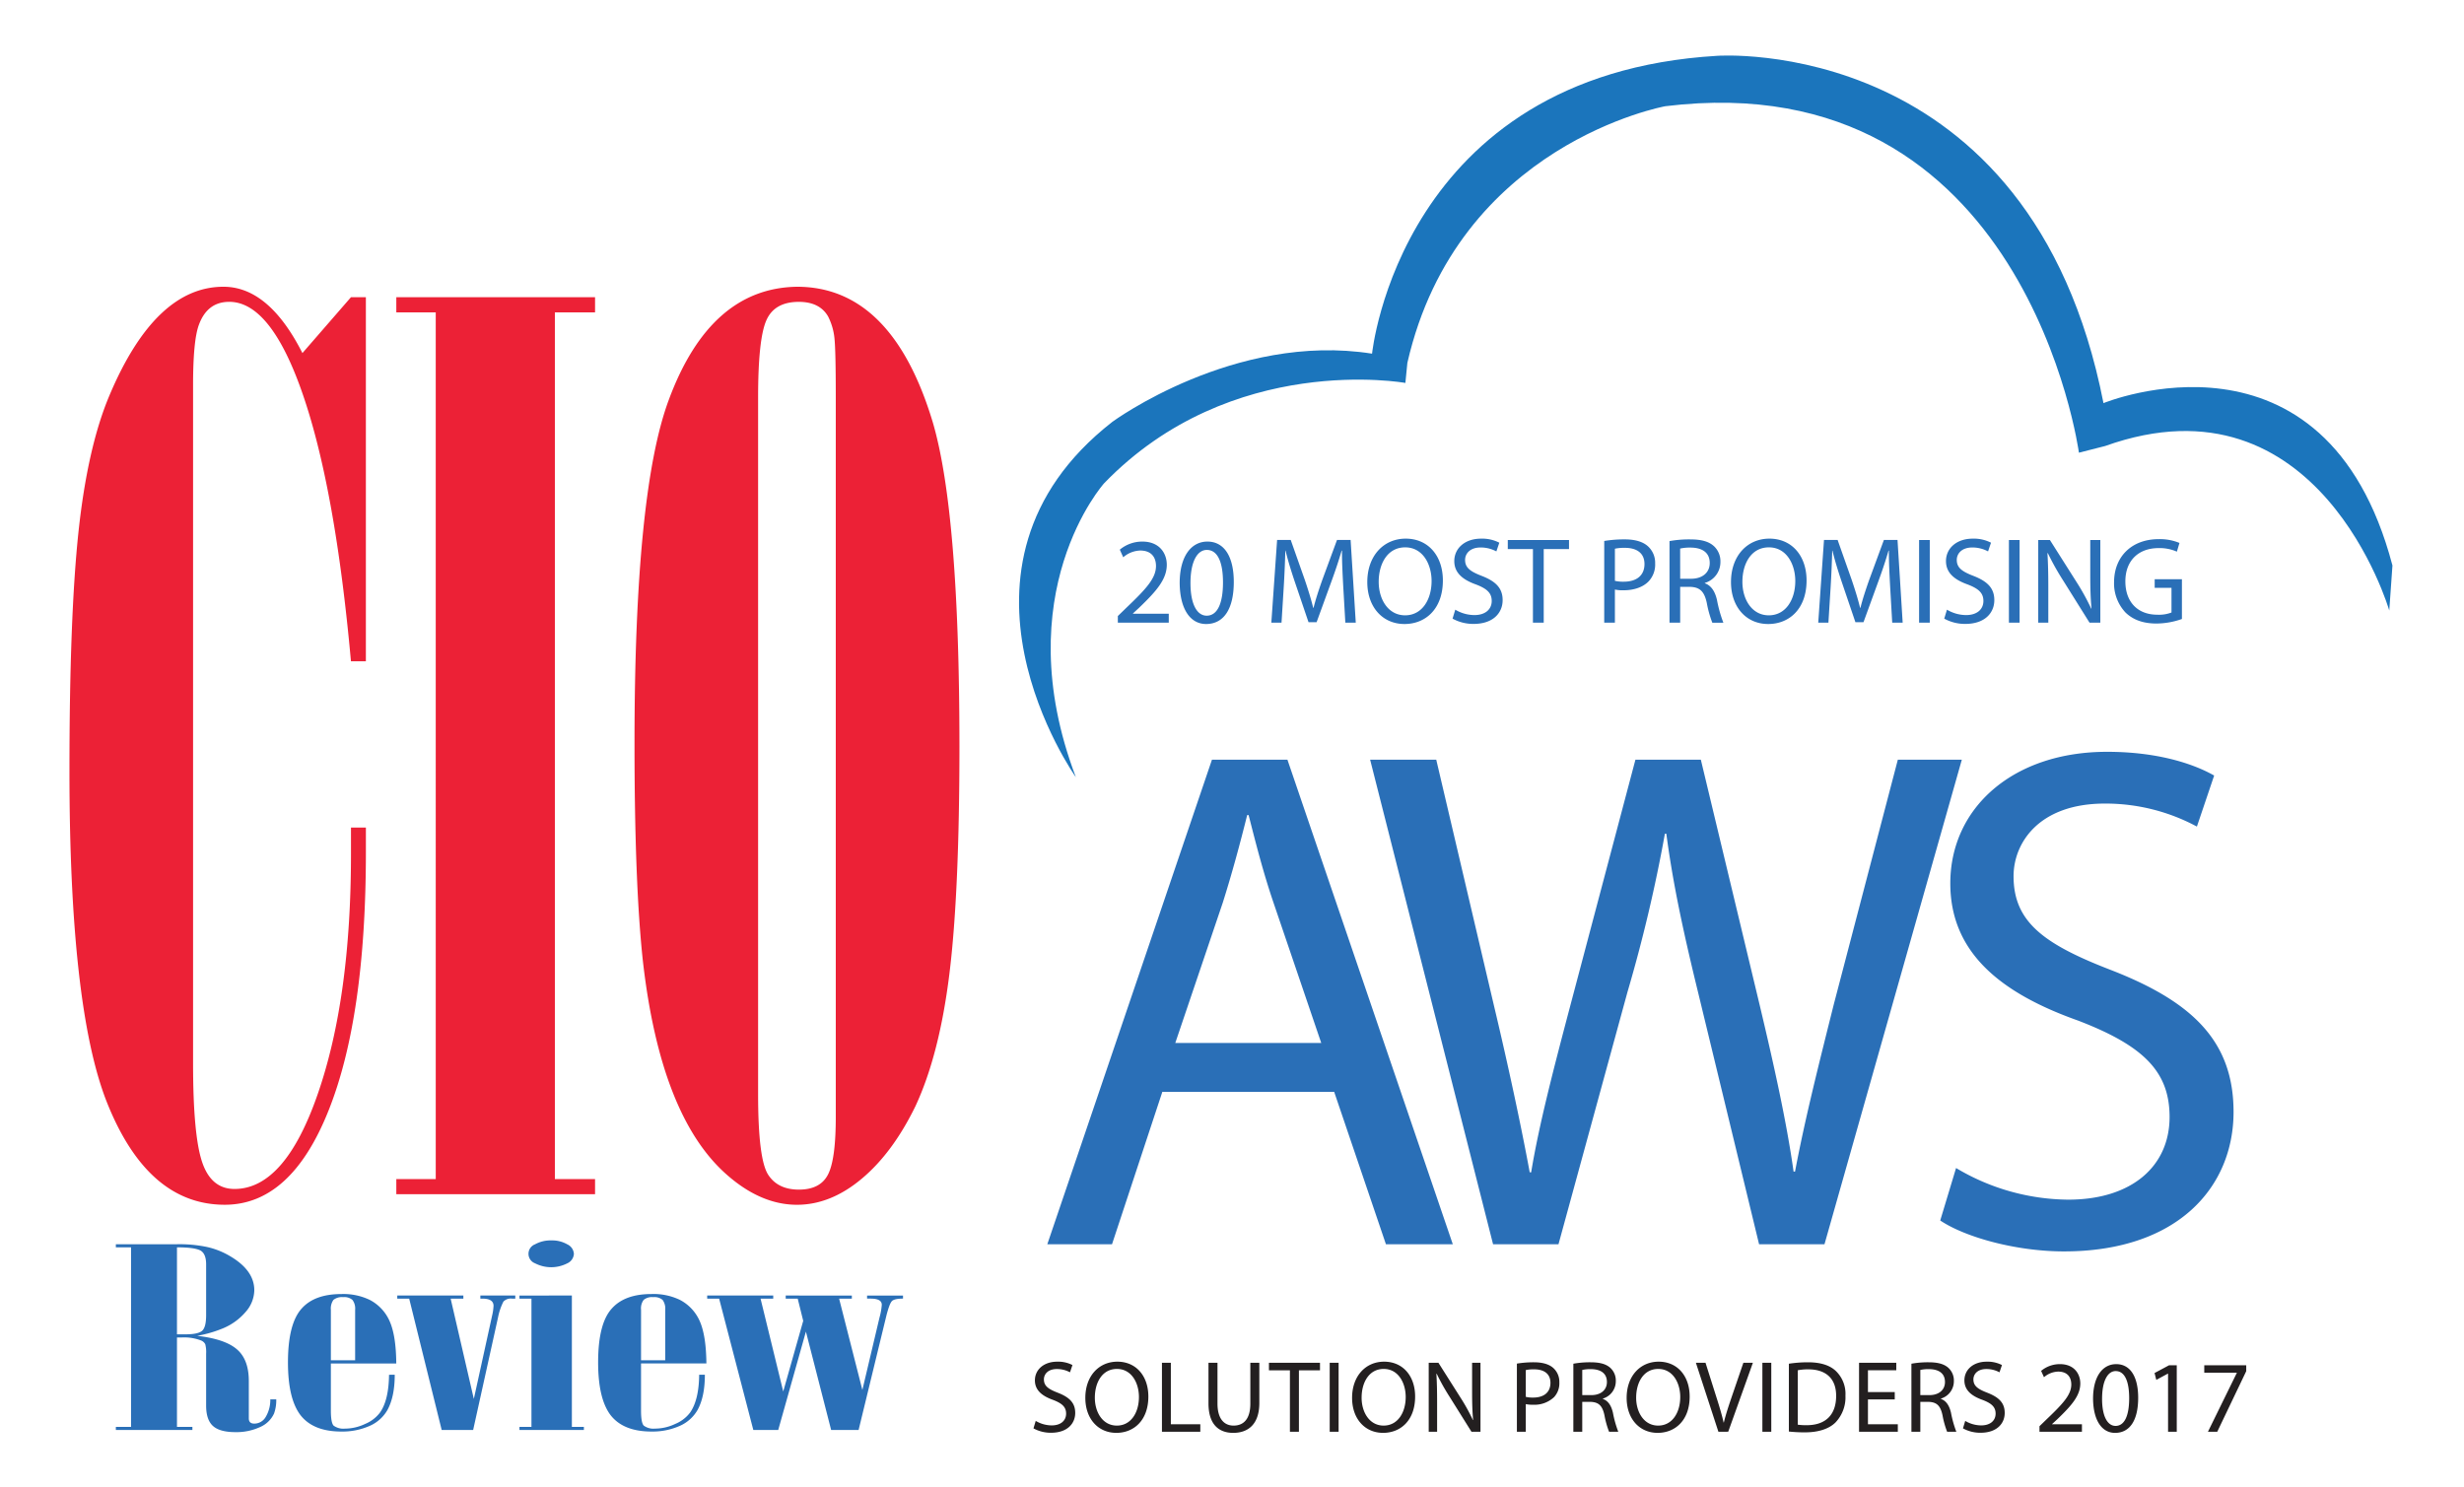 <svg xmlns="http://www.w3.org/2000/svg" width="722.89" height="436.28" viewBox="0 0 722.89 436.28">
    <title>
        AWS-logo_2017
    </title>
    <path d="M33.99 365.1h17.931a39.467 39.467 0 0 1 8.814.807 22.969 22.969 0 0 1 6.782 2.7c4.715 2.776 7.089 6.1 7.089 9.988a9.82 9.82 0 0 1-2.453 6.267 17.6 17.6 0 0 1-6.621 4.867 36.346 36.346 0 0 1-7.692 2.248q8.2.94 11.685 3.976c2.312 2 3.472 5.087 3.472 9.281V416.2c0 1.036.544 1.534 1.609 1.534a3.846 3.846 0 0 0 3.337-1.94 9.7 9.7 0 0 0 1.358-5.164h1.745a11.6 11.6 0 0 1-.644 4.139 7.964 7.964 0 0 1-4.139 3.993 16.542 16.542 0 0 1-7.154 1.475c-3.068 0-5.275-.589-6.618-1.8s-2.017-3.208-2.017-5.973v-15.259a9.114 9.114 0 0 0-.257-2.781 2.433 2.433 0 0 0-1.344-1.124 13.837 13.837 0 0 0-5.564-.843h-1.388V418.7h4.526v.908H33.99v-.908h4.455v-52.689H33.99zm17.931 26.434h2.558c2.477 0 4.1-.369 4.862-1.074.764-.727 1.133-2.233 1.133-4.563V371c0-2.046-.544-3.387-1.627-4.039-1.119-.624-3.419-.948-6.926-.948zM115.808 403.4c0 4.239-.7 7.669-2.119 10.3a11.1 11.1 0 0 1-5.216 4.695 19.668 19.668 0 0 1-8.325 1.669c-5.514 0-9.486-1.62-11.96-4.775-2.47-3.2-3.706-8.356-3.706-15.531 0-7.566 1.356-12.853 4.034-15.8 2.514-2.83 6.407-4.241 11.632-4.241a17.768 17.768 0 0 1 8.337 1.719 12.828 12.828 0 0 1 5.936 6.5q1.773 4.2 1.838 12.153h-19.19v13.774c0 2.456.281 3.932.817 4.473a4.86 4.86 0 0 0 3.287.87 13.856 13.856 0 0 0 5.942-1.376 10.424 10.424 0 0 0 4.387-3.366c1.719-2.462 2.574-6.167 2.632-11.062zm-18.739-4.241h7.121v-14.813a4.235 4.235 0 0 0-.787-2.906 3.653 3.653 0 0 0-2.731-.812 3.963 3.963 0 0 0-2.842.8 4.358 4.358 0 0 0-.761 2.918zM116.552 380.151h19.389v.914h-3.729l6.8 29.432 5.362-24.444a15.56 15.56 0 0 0 .421-2.863c0-1.409-1.071-2.125-3.208-2.125h-.661v-.914h10.248v.914h-.952a2.982 2.982 0 0 0-2.529.869 17.846 17.846 0 0 0-1.574 4.616l-7.307 33.058h-9.229l-9.533-38.543h-3.5zM167.776 380.151V418.7h3.524v.913h-18.9v-.913h3.518v-37.63H152.4v-.914zm-5.983-16.173a8.888 8.888 0 0 1 4.642 1.157 3.29 3.29 0 0 1 1.933 2.787 3.253 3.253 0 0 1-1.933 2.78 10.318 10.318 0 0 1-9.448 0 2.981 2.981 0 0 1 0-5.585 9.413 9.413 0 0 1 4.806-1.139M206.794 403.4c0 4.239-.693 7.669-2.125 10.3a11.208 11.208 0 0 1-5.231 4.7 19.621 19.621 0 0 1-8.3 1.663c-5.52 0-9.5-1.62-11.972-4.775-2.459-3.2-3.688-8.356-3.688-15.525 0-7.572 1.329-12.859 4.028-15.81q3.789-4.245 11.632-4.241a17.816 17.816 0 0 1 8.337 1.719 12.829 12.829 0 0 1 5.93 6.5q1.761 4.2 1.838 12.153h-19.176v13.774c0 2.456.266 3.932.817 4.476a4.788 4.788 0 0 0 3.275.867 13.836 13.836 0 0 0 5.942-1.376 10.452 10.452 0 0 0 4.385-3.366c1.7-2.462 2.593-6.167 2.634-11.062zm-18.727-4.241h7.095v-14.813a4.3 4.3 0 0 0-.767-2.906 3.678 3.678 0 0 0-2.751-.812 3.822 3.822 0 0 0-2.8.8 4.151 4.151 0 0 0-.773 2.918zM207.474 380.151h19.377v.914h-3.717l6.65 27.245 5.866-20.727-1.616-6.518h-3.518v-.914l19.4.012v.9h-3.735l6.823 26.8 5.038-21.3a18.487 18.487 0 0 0 .655-3.688c0-1.223-1.083-1.817-3.293-1.817h-1.022v-.9h10.544v.9c-1.71 0-2.781.243-3.255.731-.462.469-.989 1.842-1.581 4.1l-8.192 33.713h-8.058l-7.4-28.864-8.126 28.864h-7.305l-10.029-38.537h-3.506z" fill="#2a6fb7"/>
    <path d="M107.34 87.212v106.84h-4.376q-4.531-50.142-13.95-77.813t-21.761-27.67q-6.441 0-8.91 6.759-1.707 4.624-1.7 17.728v199q0 21.011 2.651 28.918t9.5 7.909q14.827 0 24.491-28.057 9.69-28.056 9.683-70.294v-7.7h4.376v7.136q0 48.6-11.017 76.055-11.017 27.49-30.387 27.495-22.761 0-34.739-30.475-10.845-27.937-10.824-96.978 0-45.142 2.649-70 2.666-24.883 9.118-40.116Q45.6 84.133 65.567 84.142q13.3 0 23.157 19.465l14.24-16.395zM116.271 87.212h58.308v4.453h-11.79v254.318h11.79v4.444h-58.308v-4.438h11.568V91.665h-11.568v-4.453zM233.826 84.142q27.908 0 39.876 39.909 7.763 26.616 7.78 94.875 0 43.008-2.944 66.808t-9.961 38.846q-6.669 13.695-15.777 21.31c-6.062 5.087-12.411 7.633-18.974 7.633q-10.845 0-21.084-9.261-19-17.171-24.134-62.277-2.454-22.577-2.456-63.836 0-73.845 10.064-100.84 12.144-32.785 37.61-33.167M245.2 327.674V116.536q0-13.512-.375-17.169a18.014 18.014 0 0 0-1.9-6.549q-2.476-4.233-8.545-4.243-7.222 0-9.58 5.5c-1.586 3.657-2.386 11.164-2.386 22.463v204.585c0 12.848 1.01 20.771 3.047 23.722 1.886 2.818 4.877 4.229 8.919 4.229 4.183 0 7.032-1.472 8.545-4.44q2.283-4.425 2.277-16.96" fill="#ec2136"/>
    <g fill="#2a6fb7">
        <path d="M341.01 320.378L326.245 365.1h-18.983l48.3-142.172h22.148L426.223 365.1h-19.617l-15.186-44.722zm46.614-14.344L373.7 265.112c-3.164-9.281-5.273-17.718-7.383-25.945h-.417c-2.109 8.437-4.43 17.086-7.171 25.734l-13.921 41.133zM438.037 365.1L401.97 222.925h19.4l16.874 71.929c4.219 17.719 8.015 35.438 10.546 49.149h.422c2.32-14.133 6.75-31.008 11.6-49.359l18.988-71.719h19.194l17.295 72.14c4.008 16.875 7.805 33.75 9.914 48.727h.422c2.952-15.609 6.96-31.43 11.39-49.148l18.771-71.719h18.773L535.272 365.1h-19.194l-17.928-74.042c-4.429-18.141-7.382-32.063-9.281-46.407h-.422a443.7 443.7 0 0 1-10.968 46.407L457.231 365.1zM573.872 342.737a65.021 65.021 0 0 0 32.9 9.282c18.772 0 29.74-9.915 29.74-24.258 0-13.289-7.593-20.883-26.787-28.266-23.2-8.226-37.544-20.25-37.544-40.289 0-22.148 18.35-38.6 45.981-38.6 14.554 0 25.1 3.375 31.427 6.961l-5.062 14.977a56.619 56.619 0 0 0-27-6.75c-19.4 0-26.787 11.6-26.787 21.3 0 13.289 8.648 19.828 28.264 27.422 24.045 9.281 36.278 20.882 36.278 41.765 0 21.938-16.241 40.922-49.777 40.922-13.71 0-28.686-4.008-36.28-9.07z"/>
    </g>
    <g fill="#231f20">
        <path d="M303.861 416.938a9.26 9.26 0 0 0 4.682 1.32c2.672 0 4.232-1.41 4.232-3.451 0-1.891-1.08-2.972-3.811-4.022-3.3-1.171-5.343-2.882-5.343-5.733 0-3.152 2.611-5.492 6.543-5.492a9.193 9.193 0 0 1 4.472.99l-.72 2.131a8.059 8.059 0 0 0-3.842-.96c-2.761 0-3.811 1.65-3.811 3.031 0 1.891 1.23 2.821 4.021 3.9 3.422 1.322 5.163 2.972 5.163 5.944 0 3.121-2.311 5.822-7.084 5.822a10.46 10.46 0 0 1-5.162-1.29zM336.905 409.794c0 6.964-4.232 10.655-9.395 10.655-5.343 0-9.094-4.141-9.094-10.264 0-6.423 3.992-10.625 9.395-10.625 5.522 0 9.094 4.231 9.094 10.234zm-15.7.33c0 4.322 2.341 8.194 6.453 8.194 4.142 0 6.484-3.811 6.484-8.4 0-4.021-2.1-8.224-6.454-8.224-4.32-.004-6.481 3.989-6.481 8.43zM340.894 399.89h2.61v18.038h8.644v2.191h-11.254zM357.188 399.89v11.975c0 4.532 2.012 6.453 4.713 6.453 3 0 4.922-1.981 4.922-6.453V399.89h2.641v11.8c0 6.212-3.271 8.763-7.653 8.763-4.142 0-7.264-2.371-7.264-8.643v-11.92zM378.436 402.11h-6.153v-2.22h14.977v2.22h-6.183v18.009h-2.641zM392.721 399.89v20.229h-2.612V399.89zM415.17 409.794c0 6.964-4.232 10.655-9.4 10.655-5.342 0-9.094-4.141-9.094-10.264 0-6.423 3.992-10.625 9.394-10.625 5.53 0 9.1 4.231 9.1 10.234zm-15.7.33c0 4.322 2.34 8.194 6.453 8.194 4.141 0 6.482-3.811 6.482-8.4 0-4.021-2.1-8.224-6.453-8.224-4.318-.004-6.479 3.989-6.479 8.43zM419.158 420.119V399.89h2.852l6.482 10.234a57.227 57.227 0 0 1 3.632 6.573l.061-.029c-.241-2.7-.3-5.163-.3-8.314v-8.464h2.461v20.229H431.7l-6.423-10.265a64.23 64.23 0 0 1-3.777-6.754l-.09.029c.151 2.552.21 4.982.21 8.344v8.644zM445.026 400.13a30.27 30.27 0 0 1 5.012-.391c2.582 0 4.473.6 5.673 1.681a5.443 5.443 0 0 1 1.771 4.232 5.96 5.96 0 0 1-1.561 4.323 8.382 8.382 0 0 1-6.183 2.22 9.036 9.036 0 0 1-2.1-.179v8.1h-2.612zm2.612 9.755a8.8 8.8 0 0 0 2.161.21c3.151 0 5.072-1.532 5.072-4.323 0-2.67-1.892-3.961-4.772-3.961a10.9 10.9 0 0 0-2.461.21zM461.592 400.16a27.194 27.194 0 0 1 5.012-.421c2.792 0 4.592.511 5.853 1.652a5.035 5.035 0 0 1 1.591 3.841 5.314 5.314 0 0 1-3.813 5.163v.089c1.562.54 2.492 1.982 2.972 4.082a32.155 32.155 0 0 0 1.561 5.553h-2.7a26.209 26.209 0 0 1-1.35-4.832c-.6-2.792-1.681-3.842-4.052-3.932H464.2v8.764h-2.611zm2.611 9.214h2.671c2.791 0 4.563-1.53 4.563-3.842 0-2.611-1.892-3.752-4.653-3.781a10.812 10.812 0 0 0-2.581.239zM495.715 409.794c0 6.964-4.233 10.655-9.395 10.655-5.342 0-9.094-4.141-9.094-10.264 0-6.423 3.992-10.625 9.394-10.625 5.523 0 9.095 4.231 9.095 10.234zm-15.7.33c0 4.322 2.34 8.194 6.453 8.194 4.141 0 6.482-3.811 6.482-8.4 0-4.021-2.1-8.224-6.453-8.224-4.318-.004-6.479 3.989-6.479 8.43zM504.145 420.119l-6.6-20.229h2.821l3.152 9.964c.87 2.732 1.621 5.193 2.161 7.564h.059c.571-2.341 1.411-4.893 2.312-7.533l3.422-10h2.791l-7.234 20.229zM519.66 399.89v20.229h-2.611V399.89zM524.821 400.16a37.418 37.418 0 0 1 5.553-.421c3.751 0 6.423.871 8.193 2.522a9.316 9.316 0 0 1 2.852 7.263 10.7 10.7 0 0 1-2.911 7.864c-1.892 1.89-5.013 2.911-8.945 2.911a42.43 42.43 0 0 1-4.742-.239zm2.612 17.888a16.481 16.481 0 0 0 2.64.15c5.583 0 8.615-3.121 8.615-8.584.03-4.772-2.671-7.8-8.194-7.8a14.841 14.841 0 0 0-3.061.27zM555.883 410.635h-7.863v7.293h8.763v2.191h-11.375V399.89h10.925v2.191h-8.313v6.393h7.863zM560.772 400.16a27.2 27.2 0 0 1 5.012-.421c2.792 0 4.593.511 5.854 1.652a5.039 5.039 0 0 1 1.591 3.841 5.314 5.314 0 0 1-3.813 5.163v.089c1.561.54 2.491 1.982 2.972 4.082a32.186 32.186 0 0 0 1.56 5.553h-2.7a26.264 26.264 0 0 1-1.351-4.832c-.6-2.792-1.68-3.842-4.051-3.932h-2.461v8.764h-2.612zm2.612 9.214h2.671c2.791 0 4.562-1.53 4.562-3.842 0-2.611-1.891-3.752-4.652-3.781a10.812 10.812 0 0 0-2.581.239zM576.558 416.938a9.257 9.257 0 0 0 4.682 1.32c2.671 0 4.232-1.41 4.232-3.451 0-1.891-1.08-2.972-3.812-4.022-3.3-1.171-5.343-2.882-5.343-5.733 0-3.152 2.612-5.492 6.543-5.492a9.2 9.2 0 0 1 4.473.99l-.721 2.131a8.054 8.054 0 0 0-3.841-.96c-2.762 0-3.812 1.65-3.812 3.031 0 1.891 1.23 2.821 4.021 3.9 3.422 1.322 5.163 2.972 5.163 5.944 0 3.121-2.311 5.822-7.083 5.822a10.459 10.459 0 0 1-5.163-1.29zM598.345 420.119V418.5l2.071-2.011c4.982-4.742 7.233-7.263 7.263-10.205 0-1.98-.96-3.811-3.871-3.811a6.64 6.64 0 0 0-4.143 1.651l-.84-1.861a8.56 8.56 0 0 1 5.523-1.981c4.2 0 5.972 2.881 5.972 5.672 0 3.6-2.611 6.514-6.722 10.476l-1.562 1.44v.06h8.764v2.191zM627.3 410.154c0 6.633-2.461 10.3-6.784 10.3-3.811 0-6.392-3.571-6.453-10.024 0-6.543 2.822-10.145 6.784-10.145 4.117-.005 6.453 3.656 6.453 9.869zm-10.595.3c0 5.072 1.561 7.953 3.962 7.953 2.7 0 3.992-3.151 3.992-8.134 0-4.8-1.23-7.953-3.962-7.953-2.306.001-3.987 2.823-3.987 8.135zM636.066 403.071h-.059l-3.392 1.831-.511-2.011 4.263-2.281h2.251v19.509h-2.552zM659 400.61v1.741l-8.5 17.768h-2.73l8.463-17.258v-.06h-9.544v-2.191z"/>
    </g>
    <g fill="#2a6fb7">
        <path d="M327.952 182.711v-1.944l2.484-2.412c5.975-5.687 8.675-8.71 8.711-12.238 0-2.376-1.152-4.572-4.644-4.572a7.968 7.968 0 0 0-4.967 1.98l-1.008-2.232a10.272 10.272 0 0 1 6.623-2.375c5.04 0 7.163 3.456 7.163 6.8 0 4.32-3.131 7.811-8.063 12.563l-1.871 1.727v.072h10.511v2.628zM361.97 170.76c0 7.955-2.952 12.347-8.136 12.347-4.571 0-7.667-4.284-7.738-12.023 0-7.847 3.383-12.166 8.134-12.166 4.932 0 7.74 4.392 7.74 11.842zm-12.707.361c0 6.083 1.872 9.538 4.752 9.538 3.239 0 4.787-3.779 4.787-9.755 0-5.759-1.476-9.538-4.751-9.538-2.772 0-4.788 3.383-4.788 9.755zM394.079 172.056c-.18-3.383-.395-7.451-.359-10.474h-.109c-.828 2.843-1.836 5.867-3.059 9.214l-4.283 11.771h-2.376l-3.924-11.555c-1.152-3.419-2.123-6.551-2.807-9.43h-.072a324.68 324.68 0 0 1-.469 10.726l-.647 10.4h-2.988l1.692-24.261h4l4.138 11.735c1.008 2.987 1.836 5.651 2.449 8.17h.108c.611-2.447 1.476-5.111 2.555-8.17l4.32-11.735h3.995l1.512 24.261h-3.06zM423.311 170.329c0 8.351-5.076 12.778-11.267 12.778-6.407 0-10.906-4.967-10.906-12.311 0-7.7 4.787-12.742 11.266-12.742 6.623 0 10.907 5.075 10.907 12.275zm-18.826.4c0 5.183 2.808 9.826 7.74 9.826 4.966 0 7.774-4.571 7.774-10.078 0-4.824-2.52-9.863-7.739-9.863-5.183-.004-7.775 4.786-7.775 10.111zM426.949 178.9a11.108 11.108 0 0 0 5.615 1.583c3.2 0 5.076-1.691 5.076-4.139 0-2.268-1.3-3.564-4.572-4.824-3.959-1.4-6.407-3.455-6.407-6.875 0-3.779 3.132-6.587 7.847-6.587a11.025 11.025 0 0 1 5.364 1.188l-.864 2.555a9.678 9.678 0 0 0-4.608-1.151c-3.311 0-4.571 1.979-4.571 3.635 0 2.268 1.476 3.384 4.823 4.679 4.1 1.584 6.192 3.564 6.192 7.128 0 3.743-2.772 6.983-8.5 6.983a12.539 12.539 0 0 1-6.192-1.548zM449.736 161.114h-7.379v-2.664h17.962v2.664H452.9v21.6h-3.168zM470.651 158.738a36.31 36.31 0 0 1 6.012-.468c3.1 0 5.363.72 6.8 2.016a6.521 6.521 0 0 1 2.124 5.075 7.143 7.143 0 0 1-1.872 5.183c-1.656 1.764-4.356 2.664-7.415 2.664a10.78 10.78 0 0 1-2.52-.216v9.719h-3.132zm3.132 11.7a10.558 10.558 0 0 0 2.592.251c3.779 0 6.083-1.835 6.083-5.183 0-3.2-2.268-4.751-5.723-4.751a13.143 13.143 0 0 0-2.952.252zM489.8 158.774a32.612 32.612 0 0 1 6.011-.5c3.348 0 5.507.612 7.019 1.98a6.037 6.037 0 0 1 1.908 4.607 6.368 6.368 0 0 1-4.571 6.191v.108c1.872.648 2.987 2.376 3.563 4.9a38.692 38.692 0 0 0 1.872 6.659h-3.24a31.555 31.555 0 0 1-1.619-5.8c-.721-3.348-2.017-4.608-4.859-4.716h-2.952v10.511H489.8zm3.132 11.051h3.2c3.346 0 5.47-1.836 5.47-4.608 0-3.132-2.267-4.5-5.579-4.535a12.875 12.875 0 0 0-3.1.288zM530.012 170.329c0 8.351-5.075 12.778-11.267 12.778-6.407 0-10.906-4.967-10.906-12.311 0-7.7 4.787-12.742 11.266-12.742 6.624 0 10.907 5.075 10.907 12.275zm-18.825.4c0 5.183 2.807 9.826 7.739 9.826 4.967 0 7.774-4.571 7.774-10.078 0-4.824-2.519-9.863-7.739-9.863-5.183-.004-7.774 4.786-7.774 10.111zM554.527 172.056c-.179-3.383-.4-7.451-.359-10.474h-.108c-.828 2.843-1.836 5.867-3.06 9.214l-4.283 11.771h-2.376l-3.923-11.555c-1.152-3.419-2.124-6.551-2.808-9.43h-.072a327.285 327.285 0 0 1-.468 10.726l-.648 10.4h-2.987l1.691-24.261h4l4.139 11.735c1.009 2.987 1.836 5.651 2.448 8.17h.107c.613-2.447 1.477-5.111 2.556-8.17l4.32-11.735h4l1.511 24.261h-3.067zM566.157 158.45v24.261h-3.132V158.45zM571.2 178.9a11.108 11.108 0 0 0 5.615 1.583c3.205 0 5.076-1.691 5.076-4.139 0-2.268-1.3-3.564-4.572-4.824-3.959-1.4-6.407-3.455-6.407-6.875 0-3.779 3.132-6.587 7.847-6.587a11.025 11.025 0 0 1 5.364 1.188l-.864 2.555a9.678 9.678 0 0 0-4.608-1.151c-3.311 0-4.571 1.979-4.571 3.635 0 2.268 1.476 3.384 4.823 4.679 4.1 1.584 6.192 3.564 6.192 7.128 0 3.743-2.772 6.983-8.5 6.983a12.539 12.539 0 0 1-6.192-1.548zM592.509 158.45v24.261h-3.132V158.45zM597.98 182.711V158.45h3.42l7.776 12.275a68.652 68.652 0 0 1 4.355 7.882l.072-.036c-.289-3.239-.36-6.191-.36-9.97V158.45h2.951v24.261h-3.167l-7.7-12.311a77.084 77.084 0 0 1-4.536-8.1l-.107.036c.179 3.06.252 5.975.252 10.007v10.367zM640.134 181.631a22.6 22.6 0 0 1-7.451 1.332c-3.671 0-6.7-.936-9.071-3.2a12.477 12.477 0 0 1-3.383-9.034c.036-7.236 5-12.527 13.138-12.527a15 15 0 0 1 6.047 1.116l-.756 2.556a12.56 12.56 0 0 0-5.363-1.044c-5.9 0-9.755 3.671-9.755 9.755 0 6.155 3.708 9.79 9.358 9.79a10.214 10.214 0 0 0 4.176-.648v-7.235h-4.931v-2.519h7.991z"/>
    </g>
    <path d="M700.967 179.148s-20.536-70.714-83.351-48.274l-7.7 1.963S594.4 18.207 488.582 31.167c0 0-60.974 10.961-75.686 75.3l-.585 5.9s-50.993-9.264-88.4 29.46c0 0-28.811 32.151-8.275 86.23 0 0-43.862-61.69 10.713-104.278 0 0 35.88-26.385 76.186-20 0 0 8.213-81.867 101.235-87.4 0 0 92.064-6.737 113.35 101.914 0 0 65.161-26.851 84.777 47.638" fill="#1b75bc"/>
</svg>
